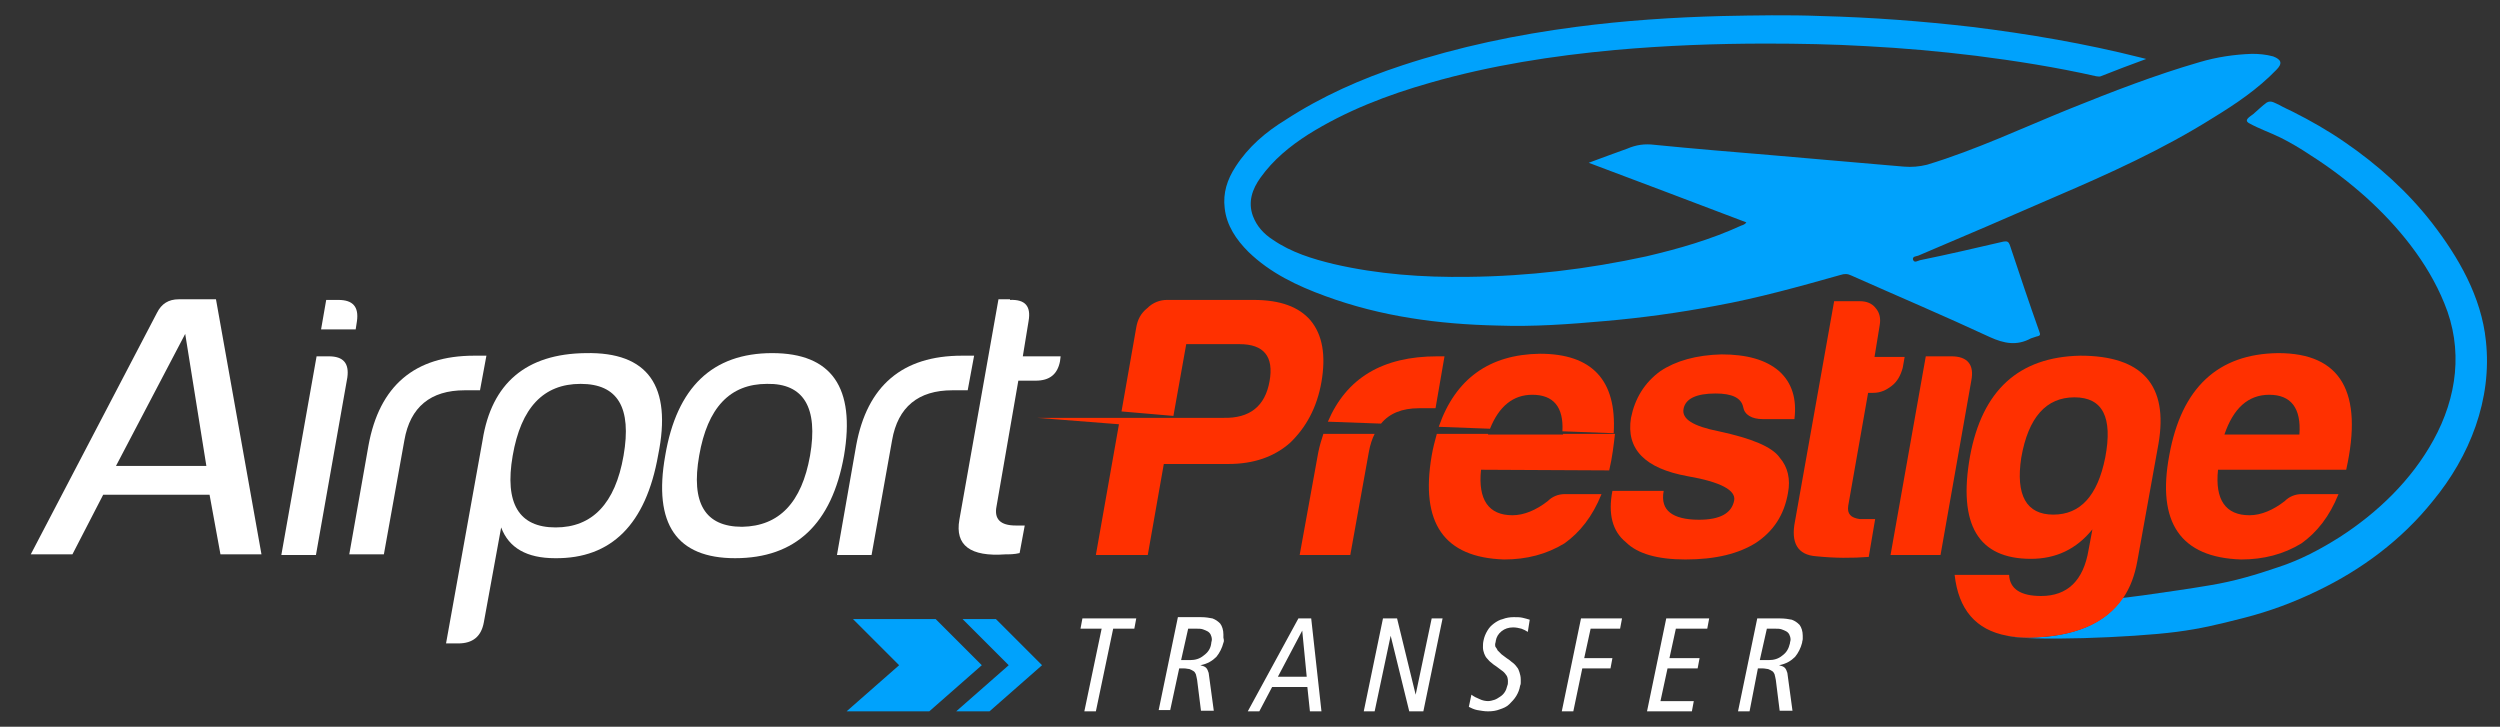 <?xml version="1.0" encoding="utf-8"?>
<!-- Generator: Adobe Illustrator 22.1.0, SVG Export Plug-In . SVG Version: 6.00 Build 0)  -->
<svg version="1.1" id="Layer_3" xmlns="http://www.w3.org/2000/svg" xmlns:xlink="http://www.w3.org/1999/xlink" x="0px" y="0px"
	 viewBox="0 0 390.1 113.4" style="enable-background:new 0 0 390.1 113.4;" xml:space="preserve">
<rect x="0" y="0" width="390.1" height="113.4" fill="#333333" stroke="none"/>
<style type="text/css">
	.st0{fill:#00A2FC;}
	.st1{fill:#FFFFFF;}
	.st2{fill:none;}
	.st3{fill:#FF3000;}
</style>
<path class="st0" d="M334.9,9.2c-2.5,0.9-4.8,1.8-7.1,2.7c-0.2,0.1-0.5,0-0.7,0c-6.2-1.4-12.5-2.4-18.8-3.2
	c-5.7-0.7-11.4-1.2-17.1-1.5c-5.2-0.3-10.4-0.4-15.6-0.4c-7.9,0-15.7,0.3-23.6,1c-9.7,0.9-19.4,2.4-28.8,5.1
	c-6.7,1.9-13.2,4.4-19.1,8.1c-2.8,1.8-5.4,3.9-7.4,6.7c-1.3,1.8-2,3.8-1.2,6c0.6,1.6,1.7,2.8,3.1,3.7c2.9,2,6.2,3,9.5,3.8
	c6.9,1.6,13.9,2.1,21,2c9.4-0.1,18.6-1.2,27.8-3.2c5.1-1.2,10-2.6,14.8-4.8c0.3-0.1,0.6-0.2,0.8-0.5c-8.2-3.1-16.3-6.2-24.6-9.3
	c2.1-0.8,4.1-1.5,6-2.2c1.4-0.6,2.7-0.8,4.3-0.6c6,0.6,12.1,1.1,18.1,1.6c5.8,0.5,11.5,1,17.3,1.5c1.2,0.1,2.3,0.2,3.5,0.3
	c1.2,0.1,2.4,0,3.6-0.3c7.6-2.3,14.8-5.7,22.2-8.7c6.7-2.7,13.4-5.3,20.3-7.3c2.7-0.8,5.4-1.2,8.2-1.3c1.1,0,2.2,0.1,3.3,0.4
	c1.3,0.5,1.5,1.1,0.5,2.1c-2.9,3-6.3,5.3-9.9,7.5c-7.8,4.9-16.2,8.7-24.6,12.3c-7.1,3.1-14.3,6.2-21.4,9.2c-0.3,0.1-0.9,0.1-0.8,0.6
	c0.2,0.6,0.7,0.2,1.1,0.1c4.4-0.9,8.7-1.9,13-2.9c0.6-0.1,0.8,0,1,0.5c1.5,4.5,3,9,4.6,13.5c0.2,0.5,0.2,0.7-0.4,0.8
	c-0.3,0.1-0.6,0.2-0.9,0.3c-2.2,1.2-4.2,0.8-6.4-0.2c-7.1-3.3-14.4-6.4-21.6-9.6c-0.6-0.3-1.1-0.3-1.7-0.1
	c-6.4,1.8-12.8,3.6-19.4,4.8c-5.8,1.1-11.6,1.9-17.4,2.4c-5.6,0.5-11.1,0.9-16.7,0.7c-9.2-0.2-18.2-1.4-26.9-4.6
	c-4.4-1.6-8.6-3.6-12-6.9c-1.9-1.9-3.4-4.1-3.7-6.8c-0.3-2.4,0.4-4.5,1.7-6.5c2-3.1,4.7-5.4,7.8-7.3c5.7-3.7,11.8-6.4,18.2-8.5
	c8.8-2.9,17.9-4.8,27.1-6c7.6-1,15.2-1.5,22.9-1.7c5.1-0.1,10.2-0.2,15.3,0c7.9,0.2,15.8,0.8,23.6,1.7c8.9,1.1,17.7,2.6,26.4,4.8
	C334.2,9,334.4,9.1,334.9,9.2z"/>
<path class="st1" d="M24.5,48.8c0.7-1.4,1.8-2.1,3.4-2.1h5.8l7.1,39.8h-6.4l-1.7-9.3H16.1l-4.8,9.3H4.8L24.5,48.8z M18.1,72.7h14.1
	l-3.3-20.6L18.1,72.7z"/>
<path class="st1" d="M49.3,86.6h-5.4l5.5-31h1.9c2.3,0,3.2,1.1,2.9,3.3L49.3,86.6z M55.5,51.4h-5.4l0.8-4.6h1.9
	c2.3,0,3.2,1.1,2.9,3.3L55.5,51.4z"/>
<path class="st1" d="M57.5,69.5c1.7-9.3,7.2-14,16.5-14h1.9l-1,5.4h-2.4c-5.3,0-8.5,2.6-9.4,7.8l-3.2,17.8h-5.4L57.5,69.5z"/>
<path class="st1" d="M78.2,82.3l-2.7,14.8c-0.4,2.2-1.7,3.3-4,3.3h-1.9l5.7-31.7c1.4-8.9,6.8-13.5,16.1-13.6
	c9.7-0.2,13.5,5.1,11.3,15.9c-1.9,10.8-7.3,16.2-16.1,16.1C82.2,87.1,79.4,85.5,78.2,82.3z M90.6,59.9c-5.8,0-9.3,3.7-10.6,11.2
	s1,11.2,6.7,11.2s9.3-3.7,10.6-11.2S96.4,59.9,90.6,59.9z"/>
<path class="st1" d="M131.7,71.1c-1.9,10.7-7.6,16-17,16c-9.1,0-12.8-5.3-10.9-16c1.8-10.7,7.4-16,16.7-16S133.5,60.5,131.7,71.1z
	 M115.8,82.2c5.8-0.1,9.3-3.8,10.6-11.1c1.3-7.5-1-11.3-6.7-11.2c-5.8,0-9.3,3.7-10.6,11.2C107.8,78.5,110,82.2,115.8,82.2z"/>
<path class="st1" d="M133.6,69.5c1.7-9.3,7.2-14,16.5-14h1.9l-1,5.4h-2.4c-5.3,0-8.5,2.6-9.4,7.8L136,86.6h-5.4L133.6,69.5z"/>
<path class="st1" d="M157.6,46.8c2.4-0.1,3.3,1,2.9,3.3l-0.9,5.5h5.9l-0.1,0.8c-0.4,2-1.6,3-3.8,3h-2.7L155.5,79c-0.4,2,0.6,3,3,3
	h1.4l-0.8,4.3c-0.8,0.2-1.6,0.2-2.2,0.2c-5.5,0.4-7.9-1.4-7.2-5.4l6.1-34.4h1.8V46.8z"/>
<path class="st1" d="M177,98.1h-3.3L171,111h-1.8l2.7-12.9h-3.3l0.3-1.6h8.4L177,98.1z"/>
<path class="st1" d="M190.9,100.3c-0.2,0.8-0.6,1.6-1.1,2.2c-0.6,0.6-1.4,1.1-2.5,1.3l0,0c0.4,0.1,0.7,0.2,0.9,0.4s0.3,0.5,0.4,0.8
	l0.8,5.9h-2l-0.6-4.8c-0.1-0.4-0.1-0.6-0.2-0.9c-0.1-0.2-0.2-0.4-0.4-0.5s-0.3-0.2-0.6-0.3c-0.2,0-0.5-0.1-0.8-0.1H184l-1.4,6.5
	h-1.8l3-14.5h3.6c0.7,0,1.3,0.1,1.8,0.2c0.5,0.2,0.8,0.4,1.2,0.8c0.3,0.4,0.5,1,0.5,1.7c0,0.2,0,0.3,0,0.5
	C191,99.9,191,100.1,190.9,100.3z M189,100.4c0-0.2,0.1-0.4,0.1-0.6c0-0.3-0.1-0.6-0.2-0.8c-0.1-0.2-0.3-0.4-0.5-0.5
	s-0.4-0.2-0.7-0.3c-0.3-0.1-0.6-0.1-0.9-0.1h-1.4l-1.1,4.9h1.4c0.8,0,1.5-0.2,2.1-0.7C188.5,101.8,188.9,101.2,189,100.4z"/>
<path class="st1" d="M204.4,111l-0.4-3.8h-5.5l-2,3.8h-1.8l7.9-14.5h2l1.6,14.5H204.4z M203.2,98.4L203.2,98.4l-3.8,7.2h4.5
	L203.2,98.4z"/>
<path class="st1" d="M222.1,111h-2.2L217,99.2l0,0l-2.5,11.8h-1.7l3-14.5h2.2l2.9,11.9l0,0l2.5-11.9h1.7L222.1,111z"/>
<path class="st1" d="M238.4,98.6c-0.3-0.2-0.7-0.4-1-0.5c-0.4-0.1-0.8-0.2-1.3-0.2c-0.7,0-1.3,0.2-1.8,0.6s-0.8,0.9-0.9,1.5
	c0,0.2-0.1,0.4-0.1,0.5c0,0.2,0,0.4,0.1,0.5s0.2,0.3,0.3,0.5c0.2,0.2,0.4,0.4,0.6,0.6c0.3,0.2,0.5,0.4,0.8,0.6s0.6,0.4,0.8,0.6
	c0.3,0.2,0.6,0.5,0.8,0.8c0.2,0.2,0.3,0.5,0.4,0.8c0.1,0.3,0.2,0.7,0.2,1.1c0,0.2,0,0.3,0,0.5s0,0.3-0.1,0.5
	c-0.1,0.6-0.3,1.1-0.6,1.6s-0.7,0.9-1.1,1.3c-0.4,0.4-0.9,0.6-1.5,0.8c-0.5,0.2-1.1,0.3-1.8,0.3c-0.6,0-1.1-0.1-1.7-0.2
	c-0.5-0.1-0.9-0.3-1.3-0.5l0.4-1.9c0.4,0.3,0.8,0.5,1.3,0.7c0.4,0.2,0.9,0.3,1.3,0.3c0.3,0,0.7-0.1,1-0.2s0.6-0.3,0.9-0.5
	c0.3-0.2,0.5-0.4,0.7-0.7c0.2-0.3,0.3-0.6,0.4-1c0.1-0.2,0.1-0.4,0.1-0.7c0-0.4-0.1-0.8-0.3-1c-0.2-0.3-0.4-0.5-0.7-0.7
	s-0.5-0.4-0.8-0.6s-0.6-0.4-0.8-0.6c-0.3-0.2-0.5-0.5-0.7-0.7s-0.3-0.5-0.4-0.7c-0.1-0.3-0.2-0.6-0.2-1c0-0.3,0-0.7,0.1-1.1
	c0.1-0.5,0.3-1,0.6-1.5s0.6-0.8,1-1.1c0.4-0.3,0.9-0.6,1.4-0.7c0.5-0.2,1.1-0.3,1.7-0.3c0.5,0,1,0,1.4,0.1s0.8,0.2,1.1,0.3
	L238.4,98.6z"/>
<path class="st1" d="M252.8,98.1h-4.6l-1,4.6h4.4l-0.3,1.6h-4.4l-1.4,6.7h-1.8l3-14.5h6.4L252.8,98.1z"/>
<path class="st1" d="M266.4,98.1h-4.9l-1,4.6h4.7l-0.3,1.6h-4.7l-1.1,5.1h5.2L264,111h-7l3-14.5h6.7L266.4,98.1z"/>
<path class="st1" d="M281.2,100.3c-0.2,0.8-0.6,1.6-1.1,2.2c-0.6,0.6-1.4,1.1-2.5,1.3l0,0c0.4,0.1,0.7,0.2,0.9,0.4s0.3,0.5,0.4,0.8
	l0.8,5.9h-2l-0.6-4.8c-0.1-0.4-0.1-0.6-0.2-0.9c-0.1-0.2-0.2-0.4-0.4-0.5c-0.2-0.1-0.3-0.2-0.6-0.3c-0.2,0-0.5-0.1-0.8-0.1h-0.8
	L273,111h-1.8l3-14.5h3.6c0.7,0,1.3,0.1,1.8,0.2c0.5,0.2,0.8,0.4,1.2,0.8c0.3,0.4,0.5,1,0.5,1.7c0,0.2,0,0.3,0,0.5
	C281.3,99.9,281.2,100.1,281.2,100.3z M279.3,100.4c0-0.2,0.1-0.4,0.1-0.6c0-0.3-0.1-0.6-0.2-0.8c-0.1-0.2-0.3-0.4-0.5-0.5
	s-0.4-0.2-0.7-0.3c-0.3-0.1-0.6-0.1-0.9-0.1h-1.4l-1.1,4.9h1.4c0.8,0,1.5-0.2,2.1-0.7C278.8,101.8,279.1,101.2,279.3,100.4z"/>
<path class="st0" d="M387.9,53.2c-0.7-6.9-4.3-13.1-8.4-18.4c-3.8-4.9-8.5-9.1-13.6-12.6c-2.6-1.8-5.4-3.4-8.2-4.8
	c-0.6-0.3-1.3-0.6-2-1c-0.7-0.3-1.3-0.8-2-0.4c-0.7,0.5-1.4,1.2-2.1,1.8c-0.5,0.4-1.5,0.9-0.7,1.4c1.6,0.9,3.4,1.5,5,2.3
	s3.1,1.7,4.6,2.7c3,1.9,5.9,4.1,8.6,6.5c5.1,4.6,9.7,10.2,12.3,16.6c3,7.2,2,14.7-1.7,21.4c-3.4,6.2-8.7,11.3-14.6,15.1
	c-3,1.9-6.2,3.6-9.6,4.7c-3.5,1.2-6.9,2.2-10.5,2.8c-3.5,0.6-7.1,1.1-10.6,1.6c-1,0.1-2.1,0.3-3.2,0.4c-2.7,4-7.6,6.1-14.7,6.2
	c-1.2,0-2.3-0.1-3.4-0.3c3.5,0.9,19.6,0.3,26.5-0.6c3.8-0.5,6.3-1.1,10.6-2.2c3.9-1,7.7-2.4,11.4-4.2c6.9-3.3,13.2-8,18-14
	C385.4,71.2,388.9,62.3,387.9,53.2z"/>
<path class="st2" d="M323.7,62.1c-4.4,0-7.2,3.1-8.3,9.4c-0.8,5.9,0.8,8.9,5,8.9s6.9-3,8.1-8.9C329.8,65.2,328.2,62.1,323.7,62.1z"
	/>
<path class="st2" d="M198.1,59.5c0.7-3.9-0.9-5.8-4.7-5.8h-8.3l-2,11.2l4.2,0.4h3.6C195,65.3,197.4,63.4,198.1,59.5z"/>
<path class="st2" d="M239.2,61.6c-3,0-5.2,1.8-6.6,5.3l11.4,0.4C244.1,63.5,242.5,61.6,239.2,61.6z"/>
<path class="st2" d="M243.9,67.8C243.9,67.7,243.9,67.7,243.9,67.8l-11.6-0.1v0.1H243.9z"/>
<path class="st2" d="M354.1,61.6c-3.3,0-5.6,2.1-7,6.2h11.7C359.1,63.7,357.6,61.6,354.1,61.6z"/>
<g>
	<path class="st3" d="M225.4,55.6h-1.1c-8.6,0-14.2,3.4-17.1,10.2l8.3,0.3c1.3-1.6,3.3-2.4,5.9-2.4h2.6L225.4,55.6z"/>
	<path class="st3" d="M205.7,70.6l-2.9,16h7.9l2.9-16.1c0.2-1.1,0.5-2,0.9-2.8h-8C206.2,68.6,205.9,69.6,205.7,70.6z"/>
	<path class="st3" d="M251.1,73.4c0.5-2.1,0.7-4,0.9-5.7h-8.1v0.1h-11.7v-0.1h-8c-0.3,1.1-0.6,2.2-0.8,3.4
		c-1.8,10.5,1.9,15.9,11.3,16.2c3.5,0,6.6-0.8,9.4-2.5c2.4-1.7,4.4-4.2,5.8-7.7h-5.7c-1.1,0-2,0.4-2.7,1.1c-1.8,1.4-3.7,2.2-5.5,2.2
		c-3.7,0-5.4-2.4-4.9-7.1L251.1,73.4L251.1,73.4z"/>
	<path class="st3" d="M232.5,66.9c1.4-3.5,3.6-5.3,6.6-5.3c3.3,0,4.9,1.9,4.7,5.7l8,0.3c0.5-8.3-3.4-12.4-11.5-12.4
		c-7.9,0.1-13.2,3.9-15.8,11.4L232.5,66.9z"/>
	<path class="st3" d="M268.2,67.3c-4-0.8-5.8-1.9-5.5-3.5s2-2.4,5-2.4c2.6,0,4,0.7,4.3,2.1c0.2,1.2,1.3,1.9,3.1,1.9h4.9
		c0.4-3.2-0.4-5.7-2.4-7.5c-2.1-1.8-5.1-2.6-9-2.6c-3.9,0.1-7.1,1-9.5,2.6c-2.5,1.8-4,4.3-4.6,7.3c-0.8,4.9,2.2,7.9,8.8,9.1
		c5.2,0.9,7.6,2.2,7.3,3.8c-0.4,2-2.2,3-5.5,3c-2.1,0-3.6-0.4-4.5-1.1s-1.3-1.8-1-3.4h-8c-0.7,3.6,0,6.3,2.1,8
		c1.8,1.8,4.9,2.7,9.3,2.7c4.7,0,8.3-0.9,11-2.6c2.7-1.8,4.4-4.3,5-7.8c0.4-2.1,0-4-1.3-5.5C276.5,69.7,273.3,68.4,268.2,67.3z"/>
	<path class="st3" d="M288.4,78.9l3.1-17.6h0.8c1.1,0,2-0.4,2.9-1.1c0.9-0.7,1.4-1.7,1.7-2.8l0.3-1.7h-4.7l0.8-4.9
		c0.2-1.1,0-2-0.6-2.7c-0.6-0.8-1.5-1.1-2.5-1.1h-4l-6.1,34.3c-0.7,3.4,0.4,5.3,3.3,5.5c2.9,0.3,5.6,0.3,8.2,0.1l1-5.9h-2.4
		C288.8,80.8,288.2,80.2,288.4,78.9z"/>
	<path class="st3" d="M304.5,55.6h-4l-5.5,31h7.8l4.8-27.2C308.1,56.9,307,55.6,304.5,55.6z"/>
	<path class="st3" d="M324.6,55.5c-9.6,0.2-15.3,5.4-17.2,15.7c-1.9,10.7,1.3,16,9.5,16c3.9,0,7.1-1.5,9.6-4.6l-0.6,3.2
		c-0.8,4.8-3.3,7.2-7.4,7.2c-3.2,0-4.9-1.1-5-3.3H305c0.6,5.4,3.3,8.6,8.2,9.5c1,0.2,2.1,0.3,3.4,0.3c7.1-0.1,12-2.2,14.7-6.2
		c1.1-1.6,1.8-3.5,2.2-5.7l3.3-18.3C338.4,60.1,334.3,55.5,324.6,55.5z M320.4,80.3c-4.2,0-5.9-3-5-8.9c1.1-6.3,3.9-9.4,8.3-9.4
		s6,3.1,4.8,9.4C327.3,77.4,324.6,80.3,320.4,80.3z"/>
	<path class="st3" d="M349.7,87.3c3.5,0,6.6-0.8,9.4-2.5c2.4-1.7,4.4-4.2,5.8-7.7h-5.7c-1.1,0-2,0.4-2.7,1.1
		c-1.8,1.4-3.7,2.2-5.5,2.2c-3.7,0-5.4-2.4-4.9-7.1h20c2.7-12.1-0.8-18.2-10.6-18.2c-9.4,0.1-15.1,5.4-17,15.9
		C336.5,81.6,340.3,87,349.7,87.3z M354.1,61.6c3.4,0,5,2.1,4.7,6.2h-11.7C348.5,63.7,350.8,61.6,354.1,61.6z"/>
	<path class="st3" d="M204.5,50c-1.8-2.1-4.7-3.2-8.9-3.2h-13.5c-1.1,0-2.2,0.4-3.1,1.3c-1,0.8-1.5,1.8-1.7,3L175,64.2l8.1,0.7
		l2-11.2h8.3c3.8,0,5.4,1.9,4.7,5.8s-3.1,5.8-7.2,5.7h-3.6h-0.5h-1.4H183h-8.2h-0.7h-12.3l12.8,1L171,86.6h8.1l2.5-14.2h10.1
		c3.9,0,7.1-1.1,9.6-3.3c2.5-2.4,4.2-5.5,4.9-9.5C206.9,55.5,206.4,52.3,204.5,50z"/>
</g>
<polygon class="st0" points="132.1,111 140.3,103.8 133.1,96.6 146,96.6 153.2,103.8 145,111 "/>
<polygon class="st0" points="149.2,111 157.4,103.8 150.2,96.6 155.4,96.6 162.6,103.8 154.4,111 "/>
</svg>
